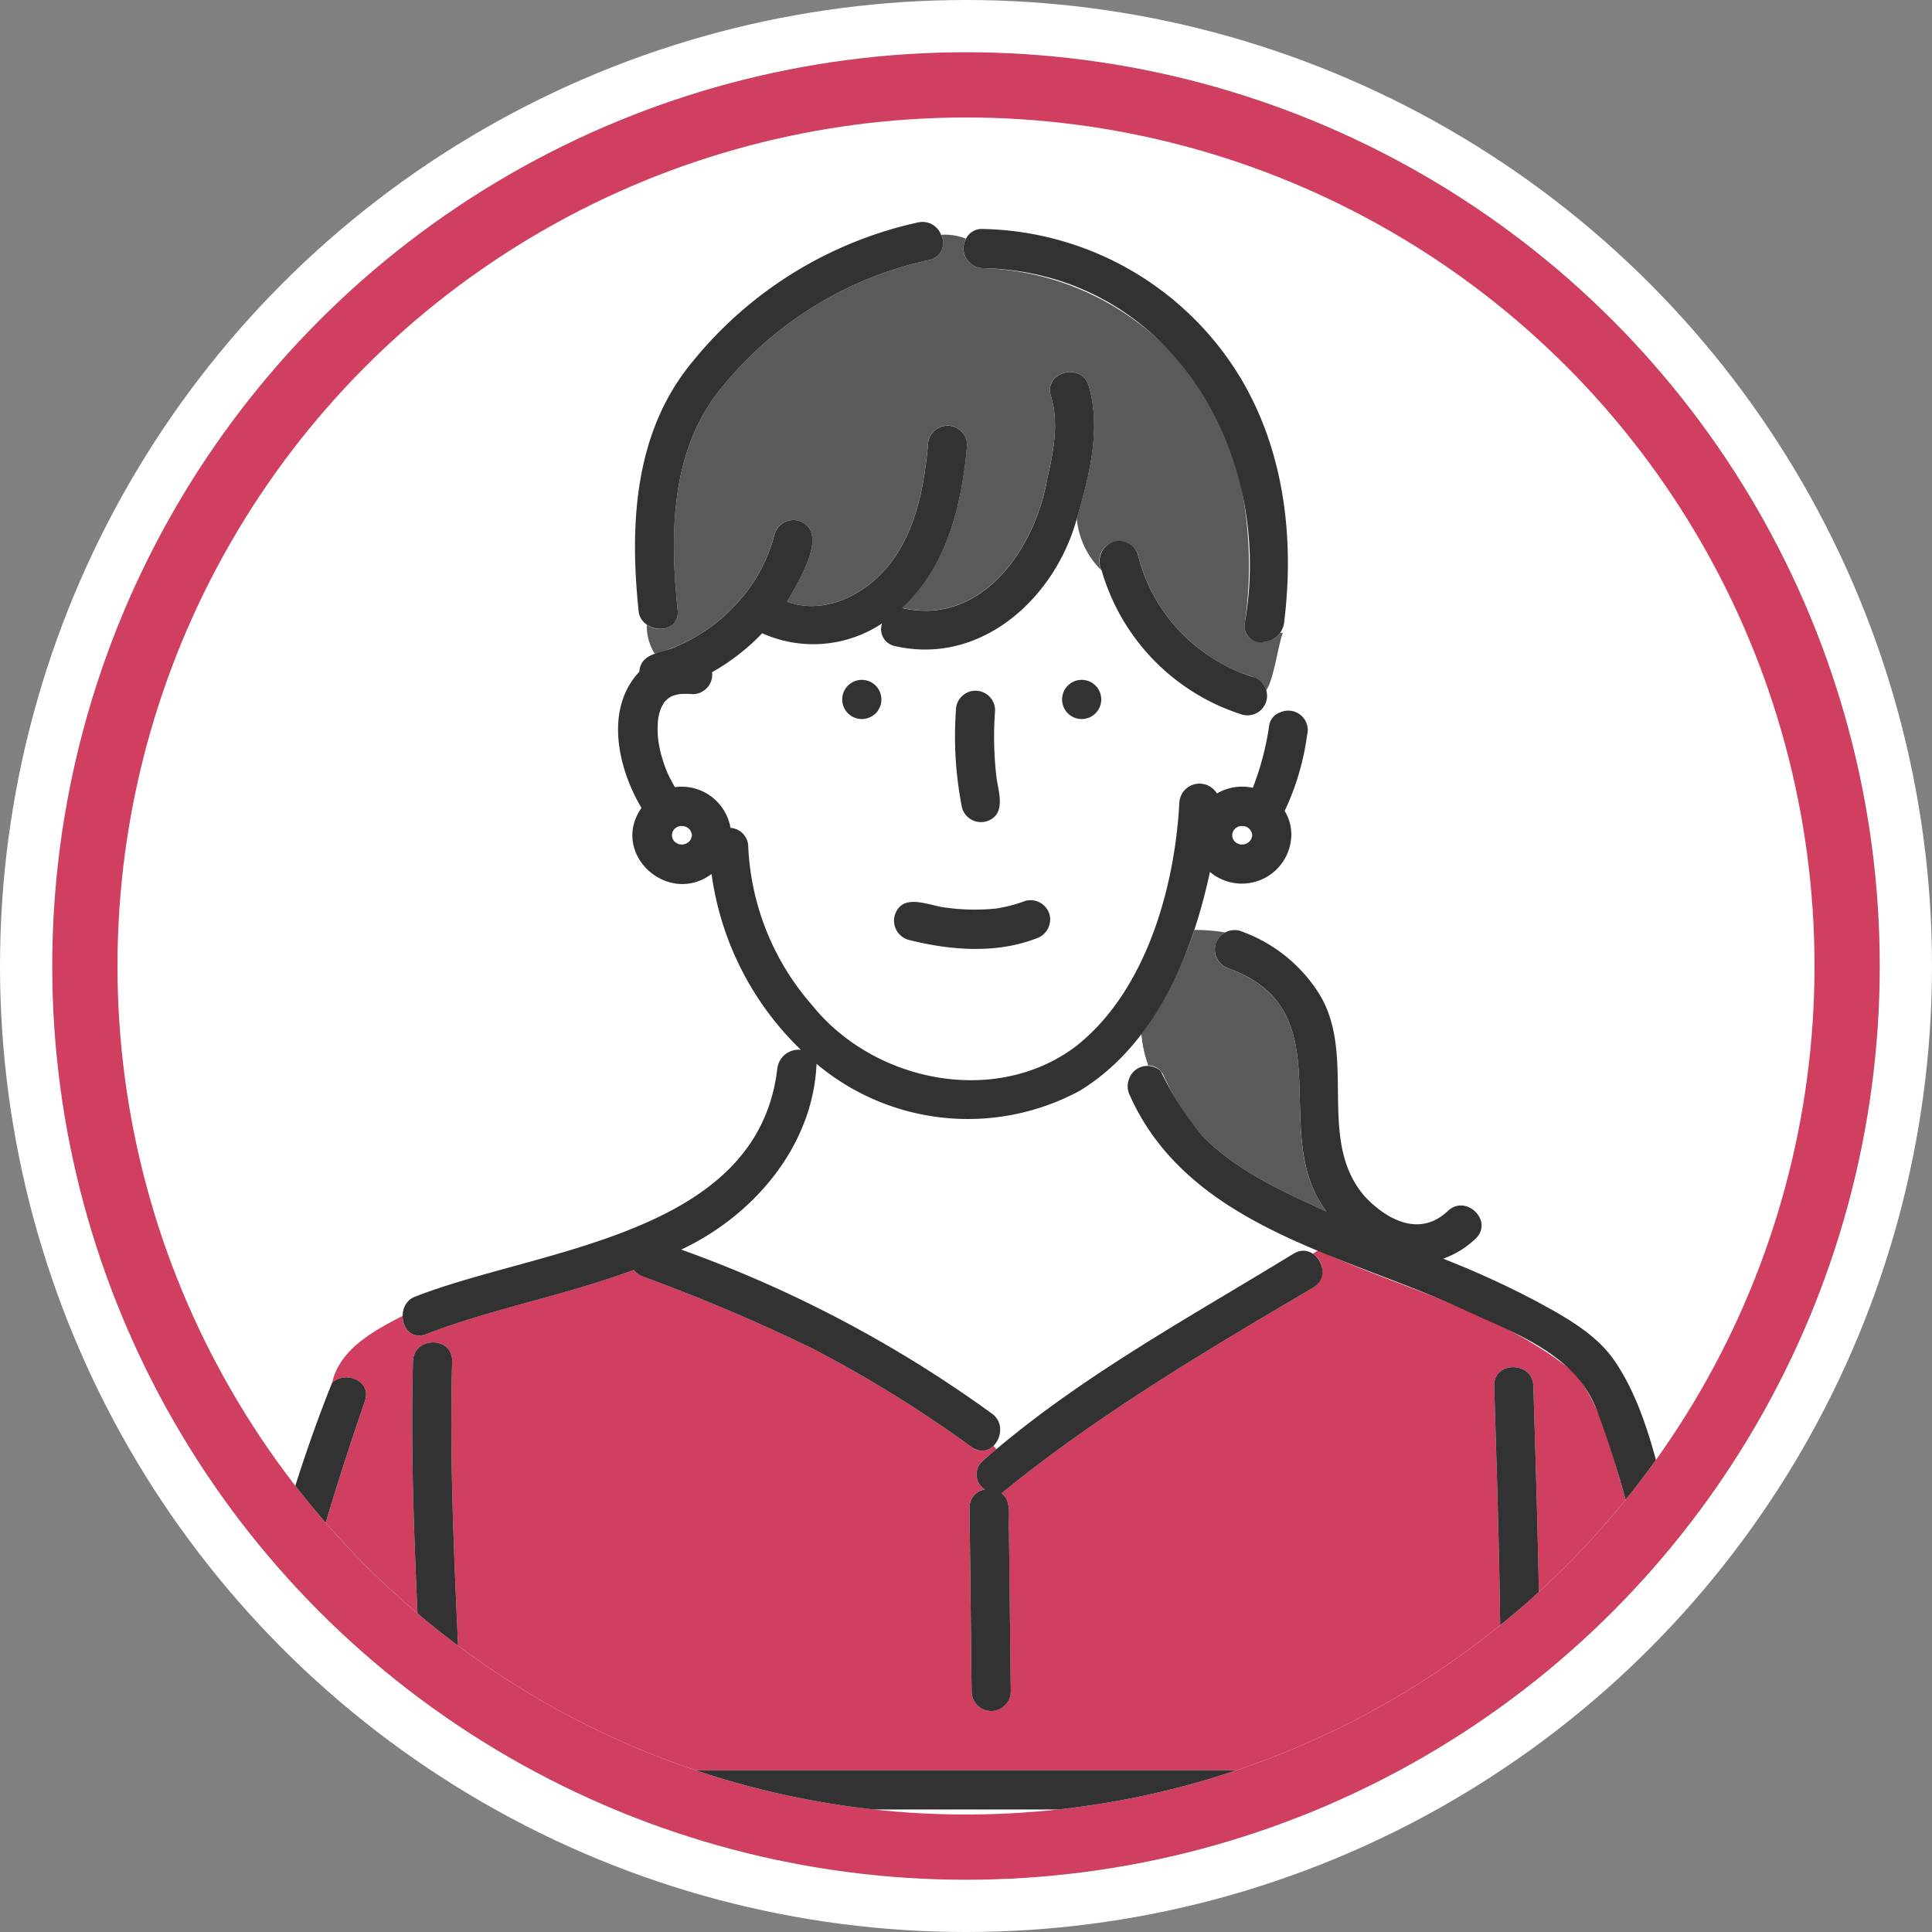 <svg xmlns="http://www.w3.org/2000/svg" xmlns:xlink="http://www.w3.org/1999/xlink" width="148" height="148" viewBox="0 0 148 148">
  <rect x="0" y="0" width="148" height="148" fill="#808080" stroke="none"/>
  <defs>
    <clipPath id="clip-path">
      <circle id="楕円形_8133" data-name="楕円形 8133" cx="65" cy="65" r="65" transform="translate(10544 4593)" fill="#fff"/>
    </clipPath>
    <clipPath id="clip-path-2">
      <rect id="長方形_45294" data-name="長方形 45294" width="114.466" height="121.696" fill="none"/>
    </clipPath>
  </defs>
  <g id="グループ_248073" data-name="グループ 248073" transform="translate(-10567 -4352)">
    <g id="楕円形_8132" data-name="楕円形 8132" transform="translate(10571 4356)" fill="#d13f60" stroke="#fff" stroke-linecap="round" stroke-linejoin="round" stroke-width="4">
      <circle cx="70" cy="70" r="70" stroke="none"/>
      <circle cx="70" cy="70" r="72" fill="none"/>
    </g>
    <g id="グループ_248072" data-name="グループ 248072" transform="translate(-20 -330)">
      <circle id="楕円形_8126" data-name="楕円形 8126" cx="65" cy="65" r="65" transform="translate(10596 4691)" fill="#fff"/>
      <g id="マスクグループ_240043" data-name="マスクグループ 240043" transform="translate(52 98)" clip-path="url(#clip-path)">
        <g id="グループ_248071" data-name="グループ 248071" transform="translate(10552 4601)">
          <g id="グループ_248070" data-name="グループ 248070" clip-path="url(#clip-path-2)">
            <path id="パス_123993" data-name="パス 123993" d="M72.326,59.222a25.063,25.063,0,0,1-1.9,2.983,8.94,8.94,0,0,0,.524,2.415,1.282,1.282,0,0,1,1.181.762,18.567,18.567,0,0,0,3,4.655c2.623,2.671,6.131,4.238,9.49,5.773-4.6-5.965,1.468-15.3-7.465-18.61a1.5,1.5,0,0,1-.291-2.772,14.686,14.686,0,0,0-2.367-.192,29.765,29.765,0,0,1-2.177,4.986" fill="#5a5a5a"/>
            <path id="パス_123994" data-name="パス 123994" d="M78.162,37.743A16.324,16.324,0,0,1,67.4,26.712a6.343,6.343,0,0,1-1.914-3.982c-1.66,6.078-7.3,11.253-13.9,9.765a1.316,1.316,0,0,1-1.016-1.744,9.53,9.53,0,0,1-9.185.756,16.39,16.39,0,0,1-3.838,2.982,1.5,1.5,0,0,1-1.482,1.684,6.708,6.708,0,0,0-.94-.012,2.857,2.857,0,0,0-.639.154h0a2.208,2.208,0,0,0-.328.2,2.286,2.286,0,0,0-.269.27,4.055,4.055,0,0,0-.258.461,4.2,4.2,0,0,0-.219.835,7.6,7.6,0,0,0,.02,1.69,10.329,10.329,0,0,0,.7,2.438c.171.371.362.731.566,1.083a3.793,3.793,0,0,1,4.262,3.124,1.462,1.462,0,0,1,1.359,1.431,19.765,19.765,0,0,0,4.926,12.191c4.689,5.815,13.942,7.746,20.111,3.16C70.771,58.992,73,51,73.347,44.469a1.549,1.549,0,0,1,2.876-.685,3.839,3.839,0,0,1,2.749-.436c.013-.031.022-.049.031-.068a22.011,22.011,0,0,0,1.233-4.761,1.249,1.249,0,0,1,.84-.952,3.432,3.432,0,0,0-1.064-.9,1.513,1.513,0,0,1-1.85,1.074m-29.143.338a1.5,1.5,0,0,1,0-3,1.5,1.5,0,0,1,0,3m7.21-.668a1.5,1.5,0,0,1,3,0,26.577,26.577,0,0,0,.123,5.268c.19,1.16.706,2.783-.811,3.245a1.51,1.51,0,0,1-1.846-1.047,28.208,28.208,0,0,1-.466-7.466M62.349,54.9c-3.087,1.183-6.624.888-9.766.09a1.526,1.526,0,0,1-1.048-1.846c.573-1.862,2.685-.717,4.014-.608a15.849,15.849,0,0,0,3.757.059,11.038,11.038,0,0,0,2.246-.588A1.518,1.518,0,0,1,63.4,53.058,1.533,1.533,0,0,1,62.349,54.9m3.512-16.821a1.5,1.5,0,0,1,0-3,1.5,1.5,0,0,1,0,3" fill="#fff"/>
            <path id="パス_123995" data-name="パス 123995" d="M35.108,32.386a14.309,14.309,0,0,0,2.658-1.6,14.618,14.618,0,0,0,2.36-2.364,12.258,12.258,0,0,0,2.2-4.488,1.519,1.519,0,0,1,1.845-1.048c2.491.81-.1,4.789-.877,6.2,2.742,1.025,5.766-.438,7.574-2.532C53.1,23.964,53.775,20.4,54.083,17.1a1.5,1.5,0,0,1,3,0c-.414,4.532-1.508,9.257-4.97,12.47,6.13,1.4,10.2-4.609,11.116-9.957.469-2.02.9-4.244.275-6.274-.569-1.853,2.328-2.638,2.893-.8.975,3.347.031,6.941-.913,10.187A6.331,6.331,0,0,0,67.4,26.712a1.521,1.521,0,1,1,2.784-1.184,13.067,13.067,0,0,0,4.722,7.2,14.46,14.46,0,0,0,2.925,1.718c.03.01.268.107.268.107.731.249,1.659.466,1.886,1.3l.014.009c.546-.7.879-3.262,1.271-4.4l-.216.021c-.736,1.09-2.9.93-2.7-.724a30.749,30.749,0,0,0-.344-10.818,20.833,20.833,0,0,0-19.731-16.4A1.519,1.519,0,0,1,57,1.282,4.376,4.376,0,0,0,55.091.989a1.327,1.327,0,0,1-.943,1.937,28,28,0,0,0-15.709,9.582C34.347,17.292,34.3,23.8,34.911,29.751c.146,1.413-1.435,1.772-2.362,1.111a3.962,3.962,0,0,0,.6,2.207,13.294,13.294,0,0,0,1.716-.575l.24-.108" fill="#5a5a5a"/>
            <path id="パス_123996" data-name="パス 123996" d="M69.5,63.358c-5.812,6.976-17.349,6.933-23.953,1.136-.264,6.323-4.846,11.643-10.367,14.231a94.989,94.989,0,0,1,23.78,12.55,1.612,1.612,0,0,1,.146,2.477l.22.279c6.918-5.892,15.048-10.245,22.753-14.986a1.319,1.319,0,0,1,1.482,0,3.547,3.547,0,0,1,.427-.252A47.347,47.347,0,0,1,75.8,74.494a18.878,18.878,0,0,1-6.252-7.6,1.532,1.532,0,0,1-.048-1.258,1.706,1.706,0,0,1,1.457-1.019,8.933,8.933,0,0,1-.524-2.414c-.294.4-.605.779-.927,1.152" fill="#fff"/>
            <path id="パス_123997" data-name="パス 123997" d="M10.952,90.334A231.879,231.879,0,0,0,3.138,118.6c4.095-.139,8.224,0,12.321.011-.293-10.436-1.115-20.885-.822-31.328.054-1.929,3.055-1.931,3,0-.293,10.445.53,20.894.822,31.332h79.42c.22-9.81-.123-19.631-.415-29.435-.057-1.934,2.943-1.926,3,0,.292,9.8.635,19.625.415,29.435h10.527a184.507,184.507,0,0,0-3.981-21.108c-.932-3.126-1.755-7.061-3.957-9.458-5.618-4.574-12.989-6.292-19.477-9.26a3.743,3.743,0,0,0-.427.252,1.529,1.529,0,0,1,.032,2.594C75.4,86.457,67.063,91.4,59.714,97.39c.852.6.483,1.976.575,2.9q.067,6.138.138,12.276a1.5,1.5,0,0,1-3,0q-.01-.883-.02-1.767-.069-6.138-.139-12.276A1.368,1.368,0,0,1,58.456,97.1a1.358,1.358,0,0,1-.177-2.191c.342-.305.7-.586,1.049-.883l-.219-.279a1.219,1.219,0,0,1-1.661.113,95.86,95.86,0,0,0-12.116-7.508,136.325,136.325,0,0,0-13.1-5.57,1.545,1.545,0,0,1-.68-.5c-5.229,1.941-11,3-15.915,4.923-1.1.427-1.805-.475-1.8-1.4-2.513,1.284-4.837,2.664-5.4,5.137.99-.976,3.071-.18,2.517,1.395" fill="#d13f60"/>
            <path id="パス_123998" data-name="パス 123998" d="M58.541,45.926c1.516-.464,1-2.084.81-3.246a26.568,26.568,0,0,1-.122-5.267,1.5,1.5,0,0,0-3,0,28.158,28.158,0,0,0,.466,7.465,1.51,1.51,0,0,0,1.846,1.048" fill="#323232"/>
            <path id="パス_123999" data-name="パス 123999" d="M61.552,52.01a11.035,11.035,0,0,1-2.246.587,15.8,15.8,0,0,1-3.757-.059c-1.329-.109-3.441-1.254-4.014.608a1.526,1.526,0,0,0,1.048,1.846c3.142.8,6.679,1.093,9.766-.089A1.535,1.535,0,0,0,63.4,53.058a1.517,1.517,0,0,0-1.845-1.048" fill="#323232"/>
            <path id="パス_124000" data-name="パス 124000" d="M65.861,35.081a1.5,1.5,0,0,0,0,3,1.5,1.5,0,0,0,0-3" fill="#323232"/>
            <path id="パス_124001" data-name="パス 124001" d="M49.019,35.081a1.5,1.5,0,0,0,0,3,1.5,1.5,0,0,0,0-3" fill="#323232"/>
            <path id="パス_124002" data-name="パス 124002" d="M114.466,119.088a183.206,183.206,0,0,0-3.694-20.6c-.917-3.745-1.879-8.011-4.09-11.245-1.423-2.079-3.836-3.39-6-4.564a69.329,69.329,0,0,0-7.129-3.258,6.93,6.93,0,0,0,2.482-1.534c1.406-1.329-.718-3.448-2.122-2.121-2.109,2-4.609.748-6.345-1.09-3.761-4.288-.6-10.72-3.474-15.478a11.7,11.7,0,0,0-6.132-4.9,1.519,1.519,0,0,0-1.846,1.048A1.536,1.536,0,0,0,77.161,57.2c8.909,3.271,2.88,12.669,7.464,18.61-3.359-1.535-6.867-3.1-9.49-5.772a23.054,23.054,0,0,1-3.215-4.981,1.49,1.49,0,0,0-2.423.582,1.532,1.532,0,0,0,.047,1.258C74.037,76.938,85.911,79.087,95,83.265c4.028,1.888,8.937,3.47,10.474,8.169,3.244,8.714,4.55,18.024,5.927,27.18H100.879c.22-9.81-.123-19.63-.415-29.435-.058-1.926-3.058-1.934-3,0,.292,9.805.635,19.625.415,29.435H18.459c-.293-10.437-1.115-20.887-.822-31.331.054-1.931-2.946-1.93-3,0-.293,10.443.529,20.891.822,31.327-4.1-.011-8.226-.149-12.322-.01a231.9,231.9,0,0,1,7.815-28.266c.554-1.575-1.527-2.371-2.517-1.394C4.574,98.553,2.181,108.947,0,119.088H1.241a1.521,1.521,0,0,0,1.09,2.526H99.088c4.461,0,8.966.184,13.424,0a1.529,1.529,0,0,0,1.281-2.526Z" fill="#323232"/>
            <path id="パス_124003" data-name="パス 124003" d="M58.279,3.541c14.233.3,22.406,14.007,20.074,27.222a1.24,1.24,0,0,0,1.5,1.411,1.7,1.7,0,0,0,1.506-1.411c.813-6.4.052-13.112-3.285-18.74A23.593,23.593,0,0,0,58.279.541a1.332,1.332,0,0,0-1.274.741,1.519,1.519,0,0,0,1.274,2.259" fill="#323232"/>
            <path id="パス_124004" data-name="パス 124004" d="M34.912,29.751c-.612-5.955-.564-12.459,3.527-17.243a28.01,28.01,0,0,1,15.71-9.583A1.326,1.326,0,0,0,55.092.989a1.522,1.522,0,0,0-1.74-.956A30.672,30.672,0,0,0,36.1,10.647c-4.5,5.369-4.874,12.411-4.186,19.1.1,1.764,3.17,2.027,3,0" fill="#323232"/>
            <path id="パス_124005" data-name="パス 124005" d="M78.959,34.851c-.29-.092-.575-.2-.863-.3,0,0-.238-.1-.268-.107A14.46,14.46,0,0,1,74.9,32.727a13.067,13.067,0,0,1-4.722-7.2,1.521,1.521,0,0,0-1.845-1.047,1.6,1.6,0,0,0-.939,2.231A16.331,16.331,0,0,0,78.162,37.744a1.5,1.5,0,0,0,.8-2.893" fill="#323232"/>
            <path id="パス_124006" data-name="パス 124006" d="M77.544,47.411c.035.037.071.074.109.109.059.038.12.075.181.108s.138.041.207.057a2.169,2.169,0,0,0,.228,0q.1-.024.207-.057c.062-.033.123-.07.182-.108.037-.035.073-.072.108-.109.038-.058.073-.118.105-.179s.044-.141.059-.213a.306.306,0,0,0,0-.074c-.015-.072-.037-.143-.059-.213s-.067-.121-.1-.179c-.036-.037-.072-.074-.109-.109-.059-.038-.12-.075-.182-.108s-.137-.042-.207-.058-.152,0-.228,0-.139.036-.207.058-.122.07-.181.108c-.038.035-.074.072-.109.109-.038.058-.072.118-.1.179-.014.047-.027.094-.039.142q0,.108,0,.216c.012.048.024.1.039.142.033.061.067.121.1.179" fill="#fff"/>
            <path id="パス_124007" data-name="パス 124007" d="M35.946,46.732c-.032-.061-.067-.121-.1-.179-.035-.037-.071-.074-.108-.109-.059-.038-.12-.075-.182-.108s-.137-.041-.207-.057a2.169,2.169,0,0,0-.228,0q-.1.024-.207.057c-.062.033-.123.07-.182.108-.037.035-.073.072-.108.109-.038.058-.073.118-.1.179-.015.047-.027.094-.039.142a1.947,1.947,0,0,0,0,.216c.012.048.024.1.039.143.032.06.067.12.1.178.035.038.071.074.108.109.059.039.12.075.182.108s.138.041.207.058.152,0,.228,0,.139-.036.207-.058.123-.069.182-.108c.037-.035.073-.071.108-.109.038-.058.073-.118.1-.178s.044-.142.059-.214a.306.306,0,0,0,0-.074c-.015-.072-.037-.143-.059-.213" fill="#fff"/>
            <path id="パス_124008" data-name="パス 124008" d="M15.636,85.208c4.921-1.921,10.687-2.982,15.916-4.924a1.545,1.545,0,0,0,.68.5,136.432,136.432,0,0,1,13.1,5.57,95.86,95.86,0,0,1,12.116,7.508c1.628,1.115,3.046-1.528,1.514-2.59A95.03,95.03,0,0,0,35.183,78.725c5.521-2.588,10.1-7.908,10.367-14.231a18.026,18.026,0,0,0,20.185,2.051C71.5,63,74.323,56.163,75.687,49.793A3.788,3.788,0,0,0,81.9,47.3a3.451,3.451,0,0,0-.489-2.181,19.645,19.645,0,0,0,1.717-5.8,1.49,1.49,0,0,0-2.053-1.748,1.249,1.249,0,0,0-.84.951A21.911,21.911,0,0,1,79,43.279l-.03.069a3.847,3.847,0,0,0-2.75.435,1.55,1.55,0,0,0-2.876.686C73,51,70.771,58.992,65.356,63.2c-6.171,4.585-15.42,2.656-20.112-3.16a19.764,19.764,0,0,1-4.925-12.191,1.461,1.461,0,0,0-1.359-1.431A3.8,3.8,0,0,0,34.7,43.3c-.2-.352-.394-.712-.565-1.082a10.282,10.282,0,0,1-.7-2.438,7.493,7.493,0,0,1-.02-1.691,4.211,4.211,0,0,1,.219-.834,4.084,4.084,0,0,1,.257-.462,2.521,2.521,0,0,1,.269-.268,2.192,2.192,0,0,1,.329-.206h0a2.849,2.849,0,0,1,.639-.155,6.709,6.709,0,0,1,.94.011,1.5,1.5,0,0,0,1.481-1.683,16.4,16.4,0,0,0,3.838-2.983,9.524,9.524,0,0,0,9.186-.756A1.317,1.317,0,0,0,51.588,32.5c6.591,1.487,12.236-3.689,13.9-9.765.944-3.246,1.888-6.841.913-10.187-.565-1.84-3.462-1.055-2.893.8.623,2.03.195,4.254-.275,6.274-.912,5.347-4.987,11.358-11.116,9.957,3.462-3.214,4.556-7.938,4.97-12.471a1.5,1.5,0,0,0-3,0c-.307,3.3-.984,6.862-3.215,9.448-1.808,2.1-4.832,3.558-7.574,2.533.776-1.411,3.368-5.39.878-6.2a1.52,1.52,0,0,0-1.846,1.047,12.25,12.25,0,0,1-2.2,4.488,14.584,14.584,0,0,1-2.36,2.365,14.294,14.294,0,0,1-2.9,1.712c-1.041.52-2.81.458-2.893,1.959-2.665,2.832-1.665,7.355.161,10.429-2.435,3.514,2.037,7.551,5.371,5.062a23.037,23.037,0,0,0,6.845,13.474,1.633,1.633,0,0,0-1.806,1.419C41.053,77.7,24.307,78.619,14.839,82.315c-1.69.587-1.1,3.584.8,2.893M77.4,46.874c.011-.048.024-.1.039-.142.032-.061.067-.121.1-.179.035-.037.071-.074.109-.109.058-.038.119-.075.181-.108s.137-.041.207-.057a2.169,2.169,0,0,1,.228,0q.1.024.207.057c.062.033.122.07.181.108.038.035.074.072.109.109.037.058.073.118.105.179s.043.141.059.213a.306.306,0,0,1,0,.074c-.016.072-.037.143-.059.213s-.068.121-.105.179c-.035.037-.071.074-.109.109-.059.039-.119.075-.181.108s-.137.041-.207.058-.152,0-.228,0-.139-.036-.207-.058-.122-.069-.182-.108c-.037-.035-.073-.072-.108-.109-.038-.058-.073-.118-.1-.179-.015-.047-.028-.094-.039-.142a1.947,1.947,0,0,1,0-.216m-41.4.145c-.016.072-.037.143-.059.213s-.067.121-.1.179c-.035.037-.071.074-.108.109a2.092,2.092,0,0,1-.183.108c-.067.022-.136.041-.206.058s-.152,0-.228,0-.139-.036-.207-.058-.123-.069-.182-.108c-.037-.035-.073-.072-.108-.109-.038-.058-.073-.118-.1-.179-.015-.047-.027-.094-.039-.142a1.947,1.947,0,0,1,0-.216c.012-.048.024-.1.039-.142.032-.061.067-.121.1-.179.035-.037.071-.074.108-.109.059-.038.12-.075.182-.108s.137-.041.207-.057a2.169,2.169,0,0,1,.228,0q.1.024.207.057c.062.033.123.07.182.108.037.035.073.072.108.109.038.058.073.118.1.179s.043.141.059.213a.306.306,0,0,1,0,.074" fill="#323232"/>
            <path id="パス_124009" data-name="パス 124009" d="M82.082,79.044c-8.106,4.965-16.627,9.561-23.8,15.869a1.358,1.358,0,0,0,.177,2.191,1.366,1.366,0,0,0-1.187,1.423l.138,12.276q.009.883.02,1.767a1.5,1.5,0,0,0,3,0q-.069-6.138-.139-12.276c-.091-.929.278-2.3-.574-2.9C67.063,91.4,75.4,86.457,83.6,81.635c1.658-1.032.1-3.6-1.514-2.591" fill="#323232"/>
          </g>
        </g>
      </g>
    </g>
  </g>
</svg>
